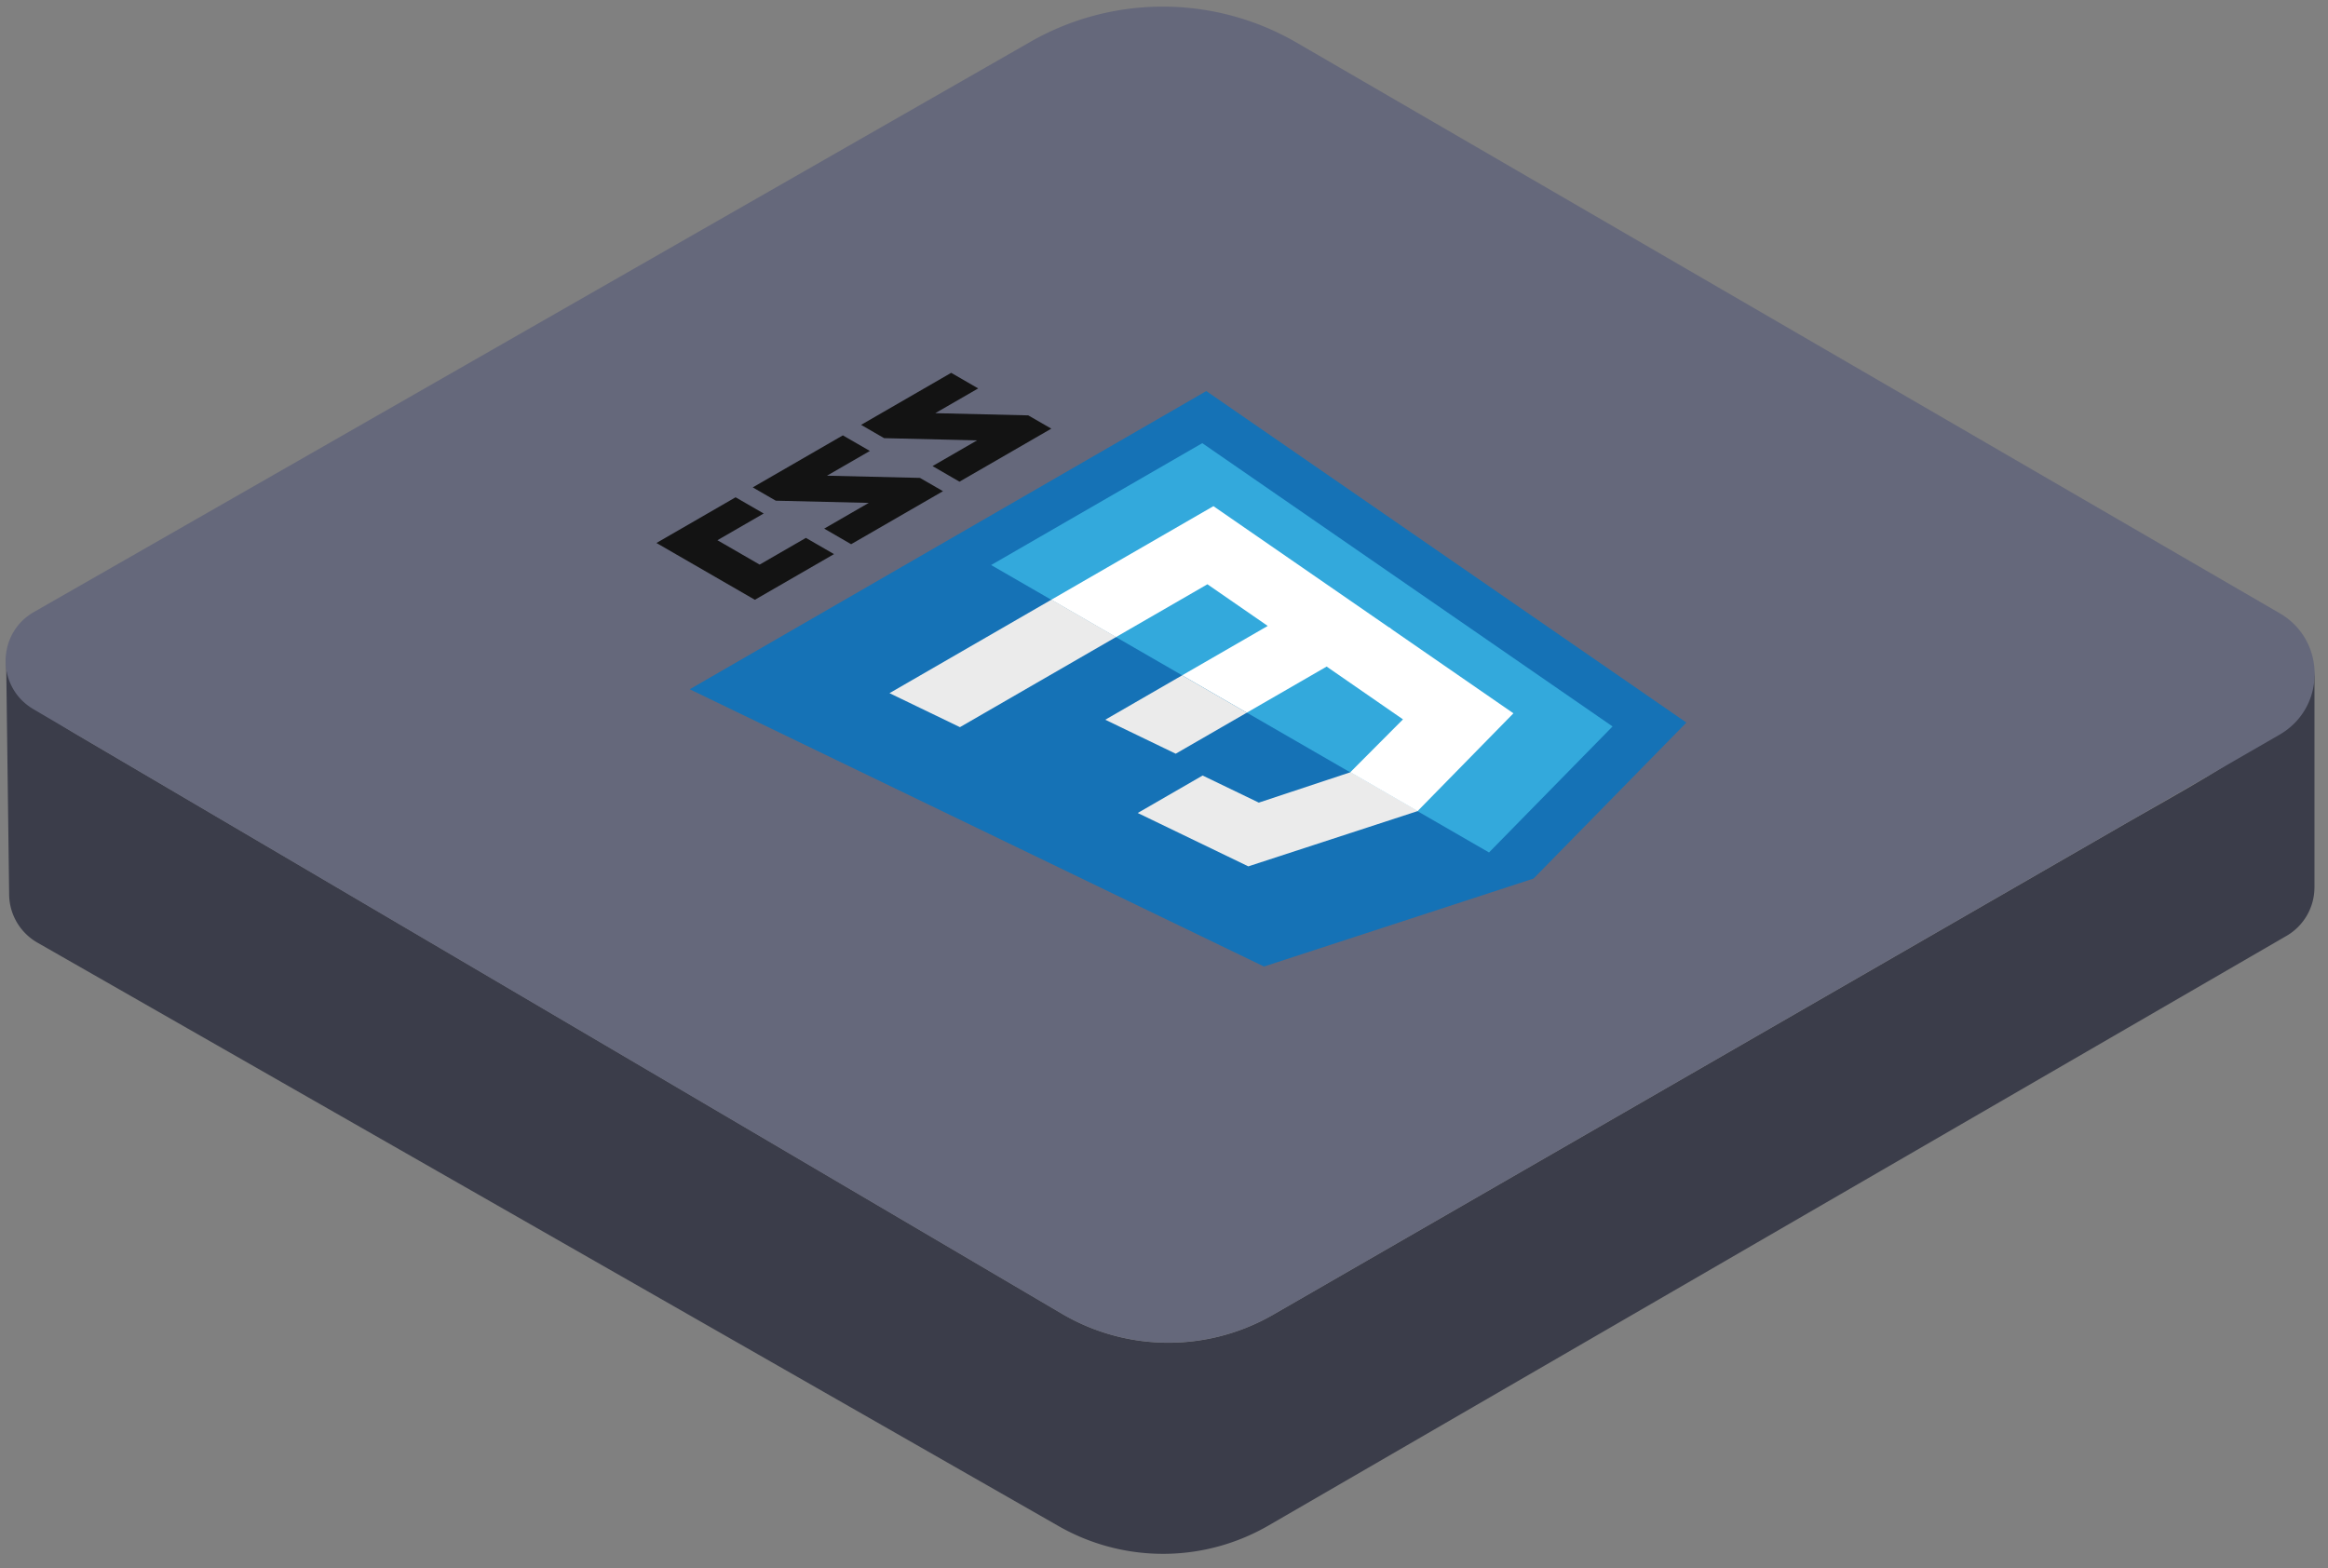 <svg xmlns="http://www.w3.org/2000/svg" fill="none" viewBox="0 0 95 64">
    <rect x="0" y="0" width="95" height="64" fill="#808080" stroke="none"/>
    <path fill="#3B3D4A"
          d="M94.448 36.214v-8.845c0 2.099-4.248 4.246-7.97 6.394-2.91 1.678-25.002 14.406-34.512 19.885a8.559 8.559 0 0 1-8.627-.03A92836.28 92836.28 0 0 0 3.73 30.327C2.012 29.324.268 28.307.247 26.653l.126 9.857a2.29 2.29 0 0 0 1.154 1.96l41.672 23.812a8.59 8.59 0 0 0 8.568-.025l41.538-24.062a2.289 2.289 0 0 0 1.142-1.981Z"/>
    <path fill="#65687B"
          d="M42.047 1.707a10.88 10.88 0 0 1 10.867.034l40.115 23.286c1.905 1.105 1.9 3.857-.007 4.957L51.965 53.647a8.59 8.59 0 0 1-8.642-.037L1.36 28.94c-1.516-.891-1.503-3.089.023-3.962l40.664-23.27Z"/>
    <path fill="#131313"
          d="m39.917 15.852-1.75 1.01 3.794.09.94.542-3.747 2.164-1.1-.636 1.819-1.05-3.794-.09-.94-.543 3.676-2.123 1.102.636Zm-4.42 2.552-1.75 1.01 3.794.09.94.542-3.748 2.164-1.1-.636 1.819-1.05-3.794-.09-.94-.543 3.677-2.123 1.102.636Zm-4.333 2.553-1.888 1.09 1.723.995 1.888-1.09 1.147.662-3.23 1.864-4.016-2.318 3.23-1.865 1.146.662Z"/>
    <path fill="#1572B6" d="M51.581 39.445 28.146 28.13l21.08-12.17 19.592 13.529-6.238 6.366-10.999 3.59Z"/>
    <path fill="#33A9DC" d="m60.763 34.79 5.042-5.143-16.743-11.561-8.617 4.974 20.318 11.73Z"/>
    <path fill="#fff"
          d="m48.24 27.561 3.493-2.016-2.461-1.7-3.734 2.156-2.639-1.524 6.618-3.82 7.268 5.018-5.906 3.41-2.638-1.524Z"/>
    <path fill="#EBEBEB"
          d="m55.11 31.509-.008.009-3.733 1.238-2.293-1.106-2.648 1.529 4.513 2.178 6.906-2.254.009-.01-2.746-1.584Z"/>
    <path fill="#fff" d="m54.036 27.134 3.216 2.224-2.149 2.157 2.746 1.586 3.91-3.99-5.076-3.506-2.647 1.529Z"/>
    <path fill="#EBEBEB"
          d="m42.909 24.472 2.638 1.524-6.374 3.68-2.875-1.387 6.61-3.817Zm5.332 3.09 2.639 1.523-2.902 1.675-2.875-1.387 3.138-1.812Z"/>
</svg>
